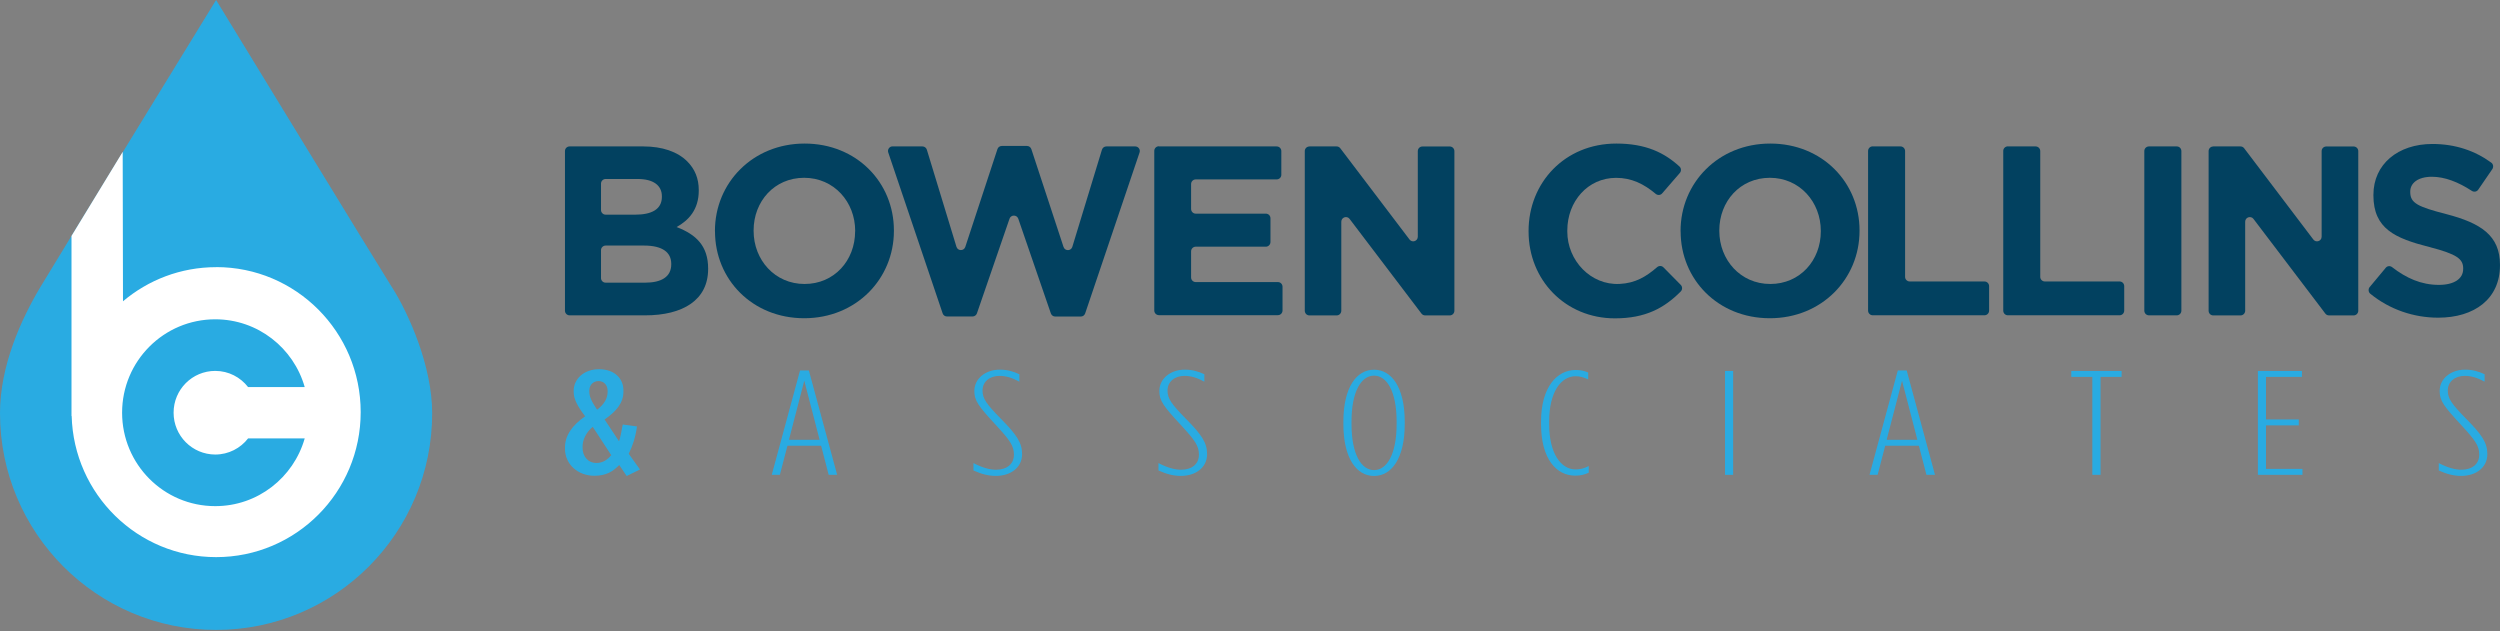 <?xml version="1.0" encoding="UTF-8"?> <svg xmlns="http://www.w3.org/2000/svg" width="194" height="49" viewBox="0 0 194 49" fill="none"><rect x="0" y="0" width="194" height="49" fill="#808080" stroke="none"/><g id="BC&amp;A_Logo_horizontal 2" clip-path="url(#clip0_797_511)"><g id="Layer 1"><g id="Group"><path id="Vector" d="M43.841 11.72C43.841 11.52 44.003 11.362 44.202 11.362H49.912C51.408 11.362 52.58 11.776 53.33 12.524C53.927 13.123 54.224 13.852 54.224 14.753V14.79C54.224 16.268 53.441 17.095 52.506 17.619C54.02 18.2 54.951 19.083 54.951 20.839V20.876C54.951 23.273 53.01 24.471 50.06 24.471H44.202C44.003 24.471 43.841 24.309 43.841 24.113V11.725V11.72ZM51.362 15.236C51.362 14.377 50.69 13.889 49.477 13.889H46.999C46.8 13.889 46.638 14.052 46.638 14.247V16.296C46.638 16.495 46.8 16.658 46.999 16.658H49.292C50.561 16.658 51.362 16.249 51.362 15.274V15.236ZM49.963 19.055H46.999C46.8 19.055 46.638 19.217 46.638 19.413V21.577C46.638 21.777 46.8 21.935 46.999 21.935H50.056C51.325 21.935 52.089 21.484 52.089 20.513V20.476C52.089 19.598 51.436 19.055 49.963 19.055Z" fill="#024160"></path><path id="Vector_2" d="M55.479 17.954V17.917C55.479 14.192 58.41 11.14 62.439 11.14C66.468 11.14 69.367 14.154 69.367 17.88V17.917C69.367 21.642 66.436 24.695 62.407 24.695C58.378 24.695 55.484 21.68 55.484 17.954M66.362 17.954V17.917C66.362 15.669 64.718 13.797 62.402 13.797C60.087 13.797 58.48 15.632 58.48 17.88V17.917C58.48 20.165 60.124 22.037 62.435 22.037C64.746 22.037 66.357 20.203 66.357 17.954" fill="#024160"></path><path id="Vector_3" d="M69.266 11.362H71.581C71.739 11.362 71.878 11.465 71.924 11.618L74.221 19.152C74.323 19.487 74.795 19.491 74.906 19.162L77.402 11.571C77.449 11.423 77.588 11.325 77.745 11.325H79.69C79.843 11.325 79.982 11.423 80.033 11.571L82.529 19.162C82.64 19.496 83.112 19.491 83.214 19.152L85.511 11.618C85.558 11.465 85.697 11.362 85.854 11.362H88.091C88.336 11.362 88.512 11.604 88.429 11.836L84.21 24.318C84.159 24.467 84.025 24.564 83.872 24.564H81.885C81.732 24.564 81.598 24.467 81.547 24.323L79.019 16.974C78.907 16.649 78.449 16.649 78.338 16.974L75.809 24.318C75.758 24.462 75.624 24.559 75.471 24.559H73.485C73.332 24.559 73.193 24.462 73.147 24.313L68.928 11.832C68.849 11.599 69.02 11.358 69.266 11.358" fill="#024160"></path><path id="Vector_4" d="M89.933 11.363H99.07C99.269 11.363 99.431 11.525 99.431 11.72V13.564C99.431 13.764 99.269 13.922 99.07 13.922H92.79C92.591 13.922 92.429 14.085 92.429 14.28V16.217C92.429 16.417 92.591 16.579 92.79 16.579H98.232C98.431 16.579 98.588 16.742 98.588 16.937V18.781C98.588 18.981 98.426 19.143 98.232 19.143H92.79C92.591 19.143 92.429 19.306 92.429 19.501V21.531C92.429 21.731 92.591 21.889 92.79 21.889H99.167C99.366 21.889 99.524 22.051 99.524 22.251V24.095C99.524 24.295 99.362 24.457 99.167 24.457H89.933C89.734 24.457 89.572 24.295 89.572 24.095V11.706C89.572 11.507 89.734 11.349 89.933 11.349" fill="#024160"></path><path id="Vector_5" d="M101.603 11.362H103.72C103.831 11.362 103.937 11.413 104.007 11.506L109.379 18.586C109.587 18.86 110.022 18.711 110.022 18.367V11.725C110.022 11.525 110.184 11.367 110.379 11.367H112.5C112.699 11.367 112.861 11.53 112.861 11.725V24.113C112.861 24.313 112.699 24.476 112.5 24.476H110.592C110.481 24.476 110.374 24.425 110.305 24.332L104.729 16.988C104.521 16.714 104.085 16.862 104.085 17.206V24.113C104.085 24.313 103.923 24.476 103.729 24.476H101.608C101.409 24.476 101.251 24.313 101.251 24.113V11.725C101.251 11.525 101.413 11.367 101.608 11.367" fill="#024160"></path><path id="Vector_6" d="M118.617 17.954V17.917C118.617 14.192 121.415 11.14 125.43 11.14C127.727 11.14 129.162 11.855 130.329 12.923C130.473 13.053 130.482 13.281 130.352 13.425L128.981 15.009C128.852 15.158 128.63 15.167 128.481 15.042C127.56 14.266 126.601 13.801 125.411 13.801C123.207 13.801 121.623 15.636 121.623 17.884V17.973C121.623 20.216 123.443 22.144 125.675 22.033C126.898 21.972 127.722 21.485 128.593 20.732C128.736 20.607 128.949 20.611 129.083 20.746L130.426 22.107C130.565 22.246 130.565 22.479 130.426 22.618C129.144 23.909 127.685 24.704 125.318 24.704C121.47 24.704 118.617 21.726 118.617 17.963" fill="#024160"></path><path id="Vector_7" d="M130.412 17.954V17.917C130.412 14.192 133.344 11.14 137.372 11.14C141.401 11.14 144.3 14.154 144.3 17.88V17.917C144.3 21.642 141.369 24.695 137.34 24.695C133.311 24.695 130.417 21.68 130.417 17.954M141.295 17.954V17.917C141.295 15.669 139.651 13.797 137.34 13.797C135.029 13.797 133.418 15.632 133.418 17.88V17.917C133.418 20.165 135.062 22.037 137.372 22.037C139.683 22.037 141.295 20.203 141.295 17.954Z" fill="#024160"></path><path id="Vector_8" d="M145.32 11.362H147.478C147.677 11.362 147.835 11.525 147.835 11.72V21.484C147.835 21.684 147.997 21.842 148.196 21.842H153.994C154.193 21.842 154.355 22.004 154.355 22.204V24.104C154.355 24.304 154.193 24.466 153.994 24.466H145.325C145.125 24.466 144.963 24.304 144.963 24.104V11.715C144.963 11.515 145.125 11.357 145.325 11.357" fill="#024160"></path><path id="Vector_9" d="M155.804 11.362H157.962C158.161 11.362 158.323 11.525 158.323 11.72V21.484C158.323 21.684 158.485 21.842 158.684 21.842H164.482C164.681 21.842 164.839 22.004 164.839 22.204V24.104C164.839 24.304 164.677 24.466 164.482 24.466H155.808C155.609 24.466 155.452 24.304 155.452 24.104V11.715C155.452 11.515 155.614 11.357 155.808 11.357" fill="#024160"></path><path id="Vector_10" d="M166.761 11.362H168.919C169.118 11.362 169.275 11.525 169.275 11.72V24.109C169.275 24.309 169.113 24.471 168.919 24.471H166.761C166.561 24.471 166.399 24.309 166.399 24.109V11.72C166.399 11.52 166.561 11.362 166.761 11.362Z" fill="#024160"></path><path id="Vector_11" d="M171.744 11.362H173.861C173.972 11.362 174.078 11.413 174.148 11.506L179.515 18.586C179.723 18.86 180.159 18.711 180.159 18.367V11.725C180.159 11.525 180.321 11.367 180.52 11.367H182.641C182.84 11.367 183.002 11.53 183.002 11.725V24.113C183.002 24.313 182.84 24.476 182.641 24.476H180.733C180.622 24.476 180.515 24.425 180.446 24.332L174.87 16.988C174.662 16.714 174.226 16.862 174.226 17.206V24.113C174.226 24.313 174.064 24.476 173.865 24.476H171.744C171.545 24.476 171.388 24.313 171.388 24.113V11.725C171.388 11.525 171.55 11.367 171.744 11.367" fill="#024160"></path><path id="Vector_12" d="M183.89 22.274L185.136 20.778C185.261 20.63 185.474 20.611 185.627 20.732C186.72 21.577 187.877 22.107 189.257 22.107C190.434 22.107 191.142 21.638 191.142 20.871V20.834C191.142 20.105 190.693 19.728 188.507 19.166C185.877 18.493 184.177 17.764 184.177 15.158V15.12C184.177 12.742 186.081 11.172 188.753 11.172C190.522 11.172 192.054 11.692 193.323 12.621C193.481 12.737 193.513 12.965 193.402 13.127L192.309 14.721C192.198 14.883 191.98 14.916 191.818 14.814C190.762 14.126 189.72 13.717 188.716 13.717C187.613 13.717 187.035 14.224 187.035 14.86V14.897C187.035 15.757 187.595 16.04 189.855 16.621C192.504 17.313 193.999 18.27 193.999 20.551V20.588C193.999 23.189 192.022 24.652 189.202 24.652C187.34 24.652 185.46 24.039 183.936 22.794C183.779 22.669 183.76 22.427 183.89 22.269" fill="#024160"></path><path id="Vector_13" d="M62.078 28.749H62.768L64.963 36.846H64.306L63.718 34.588H61.106L60.518 36.846H59.888L62.083 28.749H62.078ZM63.602 34.128L62.412 29.543L61.222 34.128H63.602Z" fill="#29ABE2"></path><path id="Vector_14" d="M75.54 36.512V35.936C76.23 36.294 76.805 36.451 77.291 36.451C78.138 36.451 78.68 36.005 78.68 35.29V35.267C78.68 34.598 78.379 34.171 77.272 32.972C75.939 31.532 75.61 31.096 75.61 30.357V30.334C75.61 29.377 76.485 28.685 77.578 28.685C78.152 28.685 78.611 28.81 79.102 29.042V29.618C78.555 29.316 78.055 29.168 77.564 29.168C76.791 29.168 76.244 29.628 76.244 30.297V30.32C76.244 30.919 76.545 31.356 77.666 32.494C78.884 33.725 79.314 34.356 79.314 35.225V35.248C79.314 36.275 78.439 36.93 77.277 36.93C76.689 36.93 76.142 36.781 75.54 36.507" fill="#29ABE2"></path><path id="Vector_15" d="M89.896 36.512V35.936C90.586 36.294 91.16 36.451 91.647 36.451C92.494 36.451 93.036 36.005 93.036 35.29V35.267C93.036 34.598 92.735 34.171 91.628 32.972C90.294 31.532 89.966 31.096 89.966 30.357V30.334C89.966 29.377 90.841 28.685 91.934 28.685C92.508 28.685 92.966 28.81 93.457 29.042V29.618C92.911 29.316 92.411 29.168 91.92 29.168C91.146 29.168 90.6 29.628 90.6 30.297V30.32C90.6 30.919 90.901 31.356 92.022 32.494C93.24 33.725 93.67 34.356 93.67 35.225V35.248C93.67 36.275 92.795 36.93 91.633 36.93C91.044 36.93 90.498 36.781 89.896 36.507" fill="#29ABE2"></path><path id="Vector_16" d="M104.247 32.907V32.721C104.247 30.06 105.266 28.689 106.627 28.689C107.989 28.689 109.007 30.06 109.007 32.721V32.907C109.007 35.569 107.989 36.935 106.627 36.935C105.266 36.935 104.247 35.564 104.247 32.907ZM108.378 32.907V32.721C108.378 30.371 107.618 29.149 106.627 29.149C105.636 29.149 104.877 30.371 104.877 32.721V32.907C104.877 35.258 105.636 36.48 106.627 36.48C107.618 36.48 108.378 35.258 108.378 32.907Z" fill="#29ABE2"></path><path id="Vector_17" d="M119.586 32.92V32.712C119.586 30.026 120.831 28.712 122.267 28.712C122.712 28.712 122.943 28.782 123.244 28.907V29.446C122.874 29.274 122.6 29.195 122.267 29.195C121.146 29.195 120.215 30.403 120.215 32.707V32.916C120.215 35.22 121.146 36.428 122.267 36.428C122.624 36.428 122.929 36.349 123.286 36.163V36.678C122.999 36.818 122.67 36.911 122.239 36.911C120.762 36.911 119.586 35.596 119.586 32.916" fill="#29ABE2"></path><path id="Vector_18" d="M134.492 28.786H133.862V36.846H134.492V28.786Z" fill="#29ABE2"></path><path id="Vector_19" d="M147.27 28.749H147.96L150.155 36.846H149.492L148.904 34.588H146.292L145.704 36.846H145.074L147.27 28.749ZM148.788 34.128L147.598 29.543L146.404 34.128H148.788Z" fill="#29ABE2"></path><path id="Vector_20" d="M162.366 29.246H160.732V28.786H164.636V29.246H163.001V36.846H162.366V29.246Z" fill="#29ABE2"></path><path id="Vector_21" d="M175.212 28.786H178.63V29.246H175.842V32.549H178.385V33.009H175.842V36.386H178.672V36.846H175.212V28.786Z" fill="#29ABE2"></path><path id="Vector_22" d="M189.249 36.512V35.936C189.939 36.294 190.513 36.451 190.999 36.451C191.842 36.451 192.388 36.005 192.388 35.29V35.267C192.388 34.598 192.087 34.171 190.981 32.972C189.647 31.532 189.318 31.096 189.318 30.357V30.334C189.318 29.377 190.193 28.685 191.282 28.685C191.856 28.685 192.314 28.81 192.805 29.042V29.618C192.259 29.316 191.759 29.168 191.268 29.168C190.494 29.168 189.948 29.628 189.948 30.297V30.32C189.948 30.919 190.249 31.356 191.37 32.494C192.587 33.725 193.018 34.356 193.018 35.225V35.248C193.018 36.275 192.143 36.93 190.981 36.93C190.392 36.93 189.846 36.781 189.244 36.507" fill="#29ABE2"></path><path id="Vector_23" d="M48.046 36.093C47.574 36.585 47.027 36.92 46.124 36.92C44.846 36.92 43.841 36.033 43.841 34.816V34.746C43.841 33.789 44.401 33.009 45.406 32.303C44.804 31.508 44.517 30.969 44.517 30.403V30.333C44.517 29.422 45.291 28.651 46.485 28.651C47.68 28.651 48.379 29.367 48.379 30.3V30.379C48.379 31.281 47.819 31.922 46.916 32.553L48.037 34.244C48.153 33.901 48.222 33.487 48.324 32.944L49.431 33.092C49.301 33.989 49.069 34.658 48.787 35.211L49.662 36.432L48.63 36.938L48.055 36.088L48.046 36.093ZM47.43 35.317L45.995 33.12C45.462 33.571 45.207 34.147 45.207 34.662V34.741C45.207 35.433 45.638 35.926 46.286 35.926C46.773 35.926 47.134 35.684 47.435 35.317M47.152 30.403V30.333C47.152 29.896 46.879 29.571 46.448 29.571C46.018 29.571 45.73 29.892 45.73 30.31V30.389C45.73 30.77 45.902 31.151 46.333 31.792C46.907 31.364 47.152 30.89 47.152 30.398" fill="#29ABE2"></path><g id="Group_2"><path id="Vector_24" d="M30.439 22.33C29.147 20.281 16.769 0 16.769 0C16.769 0 4.64 19.756 3.126 22.288C1.612 24.824 0 28.415 0 32.062C0 41.352 7.507 48.882 16.769 48.882C26.031 48.882 33.537 41.352 33.537 32.062C33.537 28.433 31.736 24.378 30.444 22.33" fill="#29ABE2"></path><path id="Vector_25" d="M16.768 20.732C14.013 20.732 11.494 21.731 9.544 23.38L9.521 11.785L5.548 18.307V32.28H5.561C5.724 38.356 10.679 43.233 16.773 43.233C22.969 43.233 27.994 38.193 27.989 31.978C27.989 25.763 22.965 20.723 16.768 20.727M16.699 39.276C12.707 39.276 9.475 36.029 9.475 32.025C9.475 28.02 12.712 24.778 16.704 24.778C20.006 24.778 22.784 27.003 23.645 30.036H19.251C18.658 29.274 17.741 28.782 16.704 28.782C14.916 28.782 13.471 30.231 13.471 32.025C13.471 33.818 14.916 35.267 16.704 35.272C17.741 35.272 18.663 34.779 19.251 34.022H23.645C22.779 37.055 20.001 39.28 16.699 39.276Z" fill="white"></path></g></g></g></g><defs><clipPath id="clip0_797_511"><rect width="194" height="48.882" fill="white"></rect></clipPath></defs></svg> 